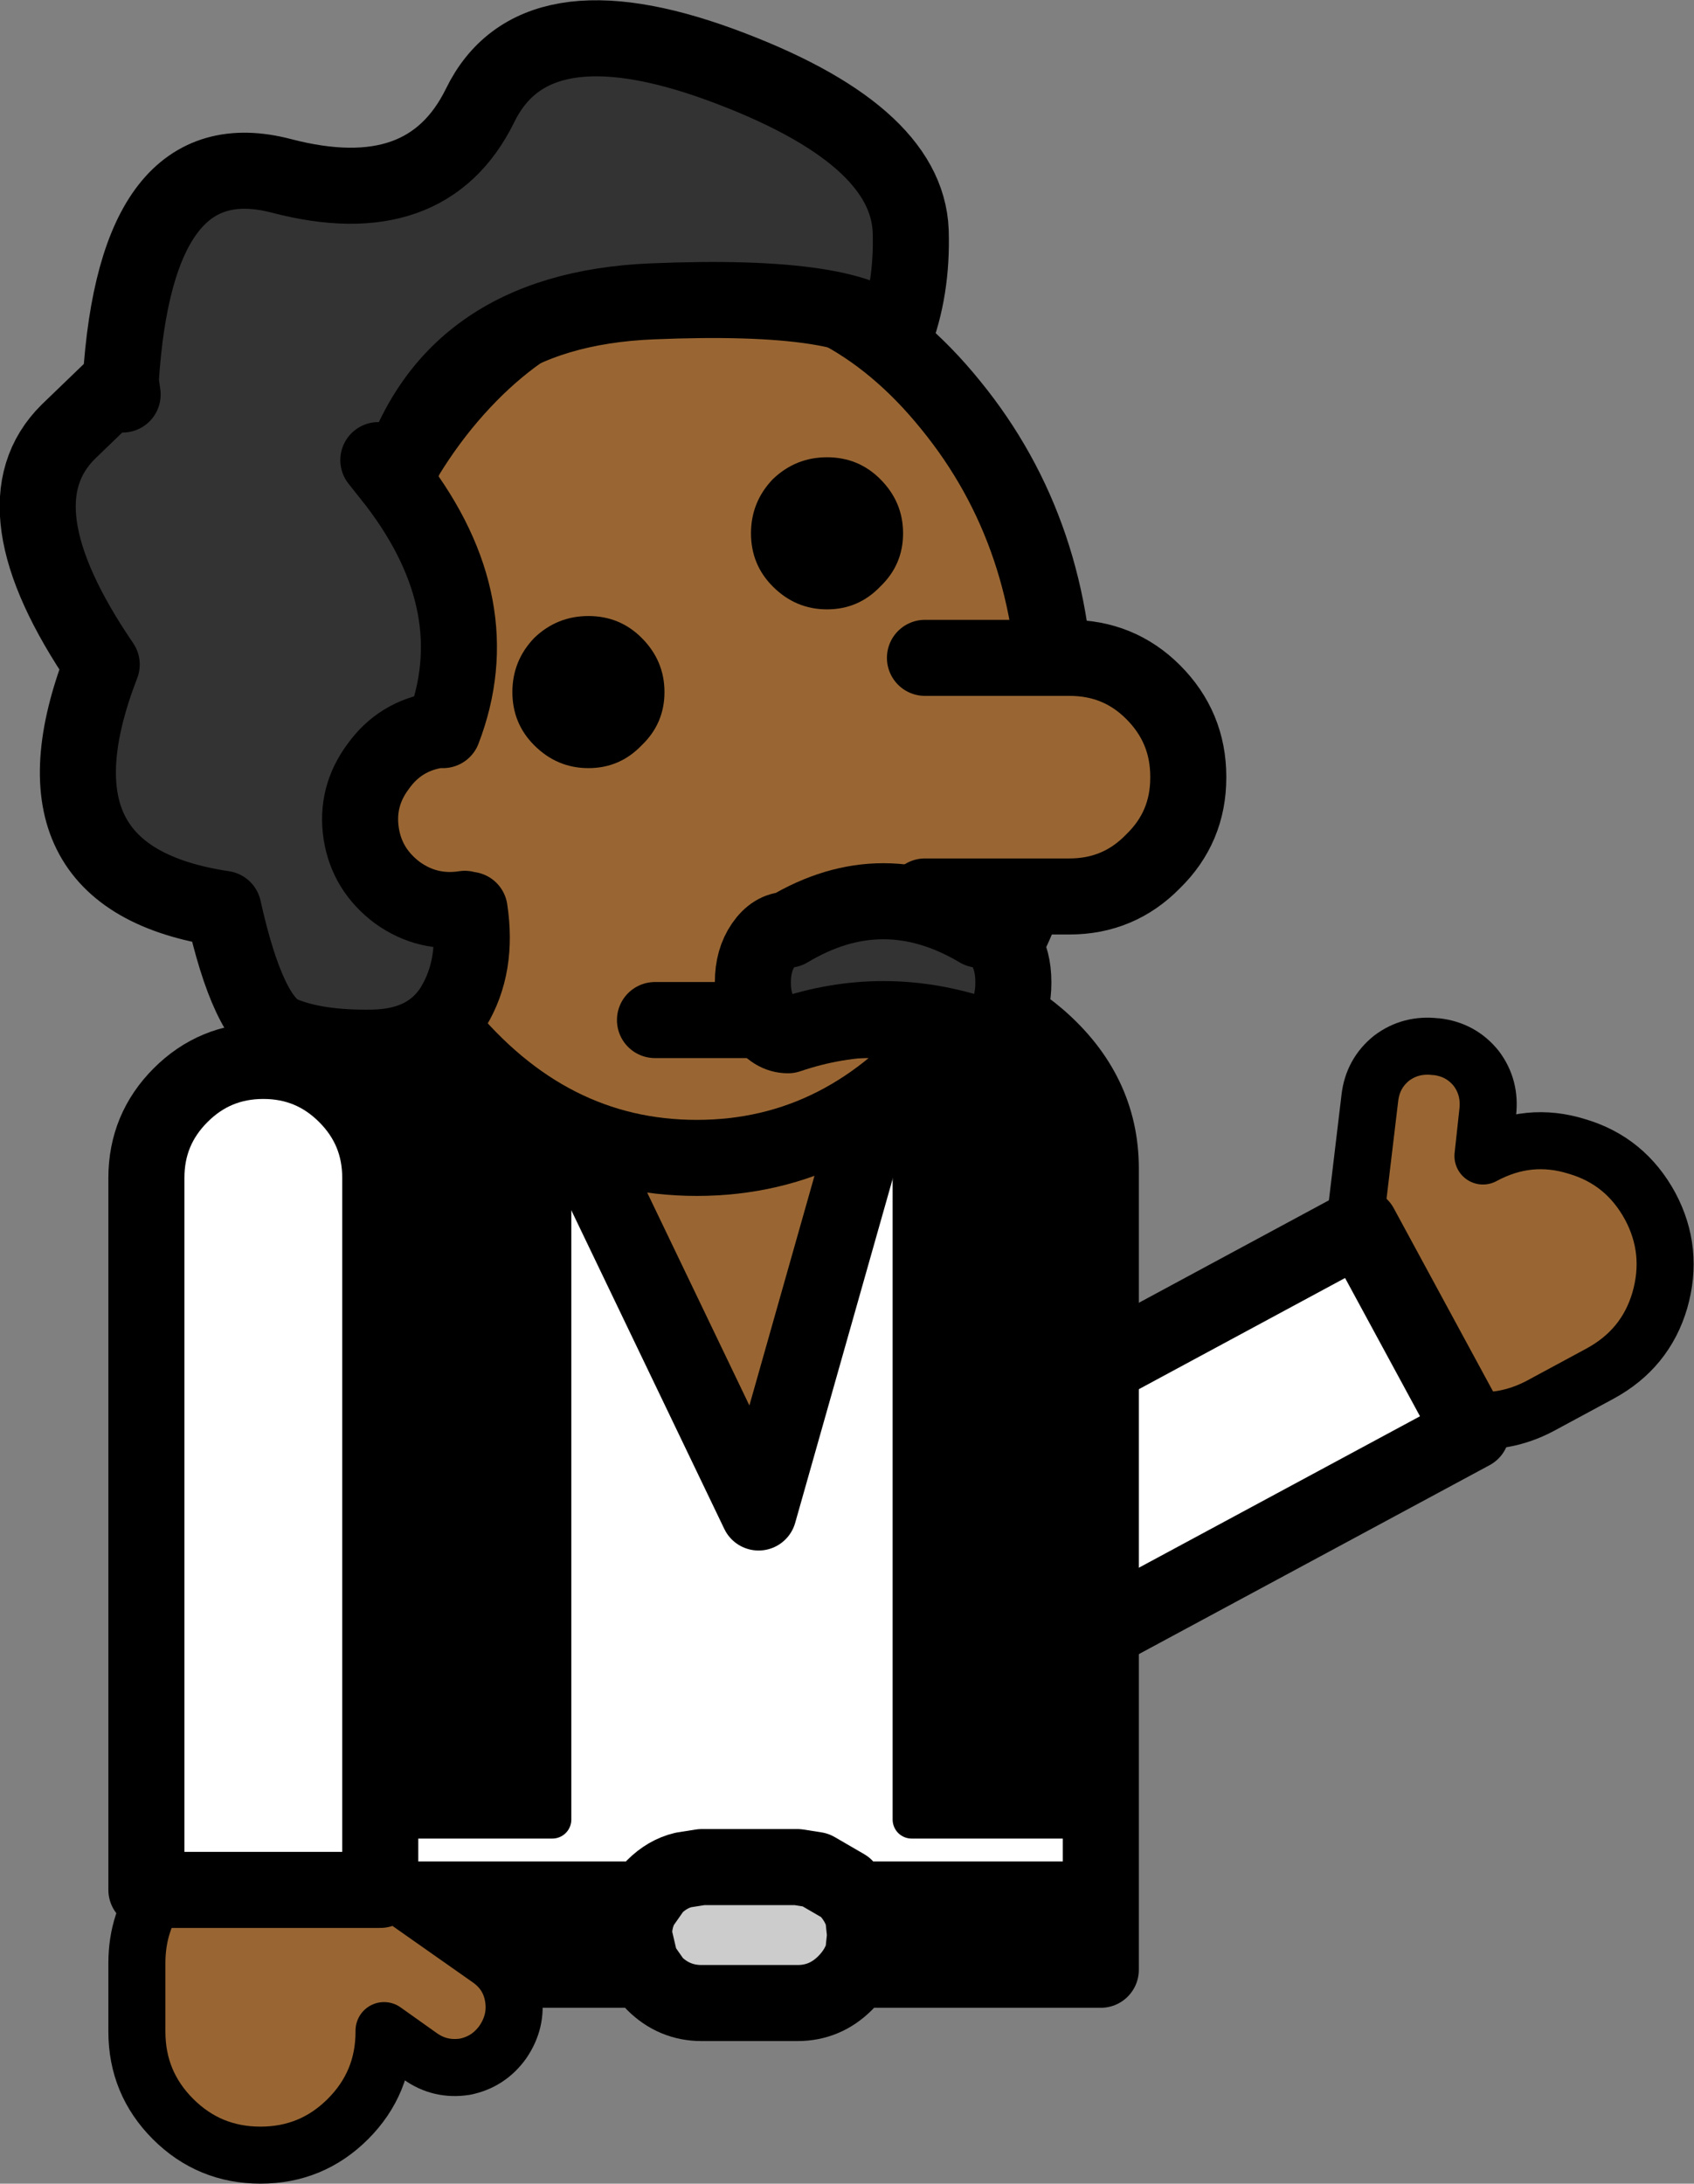 <?xml version="1.0" encoding="UTF-8" standalone="no"?>
<svg xmlns:xlink="http://www.w3.org/1999/xlink" height="114.85px" width="89.1px" xmlns="http://www.w3.org/2000/svg">
  <rect width="100%" height="100%" fill="#808080" stroke="none"/>
  <g transform="matrix(1.0, 0.0, 0.0, 1.0, 35.1, 78.55)">
    <path d="M36.1 -13.85 L36.15 -14.1 36.45 -14.05 36.1 -13.85" fill="#ffffcc" fill-rule="evenodd" stroke="none"/>
    <path d="M36.1 -13.85 L36.45 -14.05 41.95 -3.9 42.3 -3.25 9.35 14.5 Q7.1 15.7 4.7 14.95 2.25 14.2 1.05 12.0 -0.2 9.75 0.55 7.3 1.3 4.85 3.55 3.7 L36.1 -13.85" fill="#ffffff" fill-rule="evenodd" stroke="none"/>
    <path d="M36.45 -14.05 L36.15 -14.1 36.95 -20.8 Q37.1 -22.1 38.1 -22.9 39.1 -23.65 40.4 -23.5 L40.45 -23.5 Q41.75 -23.35 42.55 -22.35 43.3 -21.35 43.15 -20.05 L42.9 -17.75 Q45.3 -19.05 47.85 -18.25 50.4 -17.5 51.7 -15.1 52.95 -12.75 52.2 -10.15 51.45 -7.6 49.05 -6.3 L45.9 -4.6 Q44.0 -3.6 41.95 -3.9 L36.45 -14.05" fill="#996633" fill-rule="evenodd" stroke="none"/>
    <path d="M36.15 -14.1 L36.1 -13.85 M36.15 -14.1 L36.95 -20.8 Q37.1 -22.1 38.1 -22.9 39.1 -23.65 40.4 -23.5 L40.45 -23.5 Q41.75 -23.35 42.55 -22.35 43.3 -21.35 43.15 -20.05 L42.9 -17.75 Q45.3 -19.05 47.85 -18.25 50.4 -17.5 51.7 -15.1 52.95 -12.75 52.2 -10.15 51.45 -7.6 49.05 -6.3 L45.9 -4.6 Q44.0 -3.6 41.95 -3.9" fill="none" stroke="#000000" stroke-linecap="round" stroke-linejoin="round" stroke-width="3.0"/>
    <path d="M36.1 -13.85 L36.45 -14.05 41.95 -3.9 42.3 -3.25 9.35 14.5 Q7.1 15.7 4.7 14.95 2.25 14.2 1.05 12.0 -0.2 9.75 0.55 7.3 1.3 4.85 3.55 3.7 L36.1 -13.85" fill="none" stroke="#000000" stroke-linecap="round" stroke-linejoin="round" stroke-width="4.0"/>
    <path d="M-6.05 -21.55 L-6.05 -21.6 4.8 1.0 -6.05 -21.55" fill="#ffffcc" fill-rule="evenodd" stroke="none"/>
    <path d="M22.8 17.15 L22.8 21.35 10.3 21.35 10.3 19.8 7.8 19.8 6.85 19.65 1.8 19.65 0.85 19.8 -1.4 19.8 -1.4 21.35 -22.8 21.35 -22.8 17.15 -6.05 17.15 -6.05 -21.55 4.8 1.0 12.65 -26.7 12.85 -26.7 12.85 17.15 22.8 17.15" fill="#ffffff" fill-rule="evenodd" stroke="none"/>
    <path d="M12.85 -26.7 Q16.7 -26.35 19.5 -23.95 22.8 -21.1 22.8 -17.1 L22.8 17.15 12.85 17.15 12.85 -26.7 M-22.8 17.15 L-22.8 -17.1 Q-22.85 -21.1 -19.6 -23.95 -16.3 -26.75 -11.7 -26.75 L-6.05 -26.75 -6.05 -21.6 -6.05 -21.55 -6.05 17.15 -22.8 17.15 M-7.55 -24.75 L-6.05 -21.6 -7.55 -24.75" fill="#000000" fill-rule="evenodd" stroke="none"/>
    <path d="M10.3 24.2 Q10.05 25.05 9.35 25.75 8.3 26.8 6.85 26.8 L1.8 26.8 Q0.35 26.8 -0.7 25.75 L-1.4 24.75 -1.75 23.25 -1.75 23.2 Q-1.75 22.4 -1.4 21.7 L-0.7 20.7 Q0.0 20.0 0.85 19.8 L1.8 19.65 6.85 19.65 7.8 19.8 9.35 20.7 Q10.05 21.4 10.3 22.25 L10.4 23.2 10.4 23.25 10.3 24.2" fill="#cccccc" fill-rule="evenodd" stroke="none"/>
    <path d="M22.8 21.35 L22.8 25.05 10.3 25.05 10.3 24.2 10.4 23.25 10.4 23.2 10.3 22.25 10.3 21.35 22.8 21.35 M-1.4 24.75 L-1.4 25.05 -22.8 25.05 -22.8 21.35 -1.4 21.35 -1.4 21.7 Q-1.75 22.4 -1.75 23.2 L-1.75 23.25 -1.4 24.75" fill="#666666" fill-rule="evenodd" stroke="none"/>
    <path d="M-6.05 -26.75 L11.65 -26.75 12.65 -26.7 4.8 1.0 -6.05 -21.6 -6.05 -26.75" fill="#996633" fill-rule="evenodd" stroke="none"/>
    <path d="M12.85 -26.7 Q16.7 -26.35 19.5 -23.95 22.8 -21.1 22.8 -17.1 L22.8 17.15 22.8 21.35 22.8 25.05 10.3 25.05 M10.3 24.2 Q10.05 25.05 9.35 25.75 8.3 26.8 6.85 26.8 L1.8 26.8 Q0.35 26.8 -0.7 25.75 L-1.4 24.75 -1.75 23.25 -1.75 23.2 Q-1.75 22.4 -1.4 21.7 L-0.7 20.7 Q0.0 20.0 0.85 19.8 L1.8 19.65 6.85 19.65 7.8 19.8 9.35 20.7 Q10.05 21.4 10.3 22.25 L10.4 23.2 10.4 23.25 10.3 24.2 M-1.4 25.05 L-22.8 25.05 -22.8 21.35 -22.8 17.15 -22.8 -17.1 Q-22.85 -21.1 -19.6 -23.95 -16.3 -26.75 -11.7 -26.75 L-6.05 -26.75 11.65 -26.75 12.65 -26.7 4.8 1.0 -6.05 -21.6 -7.55 -24.75 M-1.4 21.35 L-22.8 21.35 M10.3 21.35 L22.8 21.35" fill="none" stroke="#000000" stroke-linecap="round" stroke-linejoin="round" stroke-width="4.0"/>
    <path d="M10.3 25.05 L10.3 24.2 M-1.4 24.75 L-1.4 25.05 M12.65 -26.7 L12.85 -26.7 12.85 17.15 22.8 17.15 M-6.05 -21.6 L-6.05 -26.75 M-6.05 -21.55 L-6.05 -21.6 M-1.4 21.7 L-1.4 21.35 M-6.05 -21.55 L-6.05 17.15 -22.8 17.15 M10.3 22.25 L10.3 21.35" fill="none" stroke="#000000" stroke-linecap="round" stroke-linejoin="round" stroke-width="2.0"/>
    <path d="M14.9 -57.25 Q20.45 -50.45 20.45 -40.85 20.45 -31.25 14.9 -24.45 9.4 -17.65 1.55 -17.65 -6.3 -17.65 -11.85 -24.45 -17.35 -31.25 -17.35 -40.85 -17.35 -50.45 -11.85 -57.25 -6.3 -64.05 1.55 -64.05 9.4 -64.05 14.9 -57.25 M11.45 -24.9 L-0.65 -24.9 11.45 -24.9" fill="#996633" fill-rule="evenodd" stroke="none"/>
    <path d="M14.9 -57.25 Q20.45 -50.45 20.45 -40.85 20.45 -31.25 14.9 -24.45 9.4 -17.65 1.55 -17.65 -6.3 -17.65 -11.85 -24.45 -17.35 -31.25 -17.35 -40.85 -17.35 -50.45 -11.85 -57.25 -6.3 -64.05 1.55 -64.05 9.4 -64.05 14.9 -57.25 M-0.65 -24.9 L11.45 -24.9" fill="none" stroke="#000000" stroke-linecap="round" stroke-linejoin="round" stroke-width="4.0"/>
    <path d="M5.05 -24.9 Q4.5 -25.7 4.5 -26.85 L4.5 -26.9 Q4.5 -28.05 5.05 -28.85 5.6 -29.65 6.35 -29.65 11.35 -32.65 16.4 -29.65 17.15 -29.65 17.7 -28.85 18.2 -28.05 18.2 -26.9 L18.2 -26.85 Q18.2 -25.7 17.7 -24.9 17.15 -24.1 16.4 -24.1 11.35 -25.8 6.35 -24.1 5.6 -24.1 5.05 -24.9" fill="#333333" fill-rule="evenodd" stroke="none"/>
    <path d="M5.05 -24.9 Q5.6 -24.1 6.35 -24.1 11.35 -25.8 16.4 -24.1 17.15 -24.1 17.7 -24.9 18.2 -25.7 18.2 -26.85 L18.2 -26.9 Q18.2 -28.05 17.7 -28.85 17.15 -29.65 16.4 -29.65 11.35 -32.65 6.35 -29.65 5.6 -29.65 5.05 -28.85 4.5 -28.05 4.5 -26.9 L4.5 -26.85 Q4.5 -25.7 5.05 -24.9 Z" fill="none" stroke="#000000" stroke-linecap="round" stroke-linejoin="round" stroke-width="4.0"/>
    <path d="M13.55 -43.95 L21.15 -43.95 Q23.75 -43.95 25.55 -42.15 27.4 -40.3 27.4 -37.7 L27.4 -37.65 Q27.4 -35.05 25.55 -33.25 23.75 -31.4 21.15 -31.4 L13.55 -31.4 13.55 -43.95" fill="#996633" fill-rule="evenodd" stroke="none"/>
    <path d="M5.55 -53.35 Q6.75 -54.5 8.4 -54.5 10.05 -54.5 11.2 -53.35 12.4 -52.15 12.4 -50.5 12.4 -48.85 11.2 -47.7 10.05 -46.5 8.4 -46.5 6.75 -46.5 5.55 -47.7 4.4 -48.85 4.4 -50.5 4.4 -52.15 5.55 -53.35 M-8.15 -42.15 Q-8.15 -43.8 -7.0 -45.0 -5.8 -46.15 -4.15 -46.15 -2.5 -46.15 -1.35 -45.0 -0.15 -43.8 -0.15 -42.15 -0.15 -40.5 -1.35 -39.35 -2.5 -38.15 -4.15 -38.15 -5.8 -38.15 -7.0 -39.35 -8.15 -40.5 -8.15 -42.15" fill="#000000" fill-rule="evenodd" stroke="none"/>
    <path d="M13.55 -31.4 L21.15 -31.4 Q23.75 -31.4 25.55 -33.25 27.4 -35.05 27.4 -37.65 L27.4 -37.7 Q27.4 -40.3 25.55 -42.15 23.75 -43.95 21.15 -43.95 L13.55 -43.95" fill="none" stroke="#000000" stroke-linecap="round" stroke-linejoin="round" stroke-width="4.0"/>
    <path d="M-10.4 -30.7 Q-9.95 -27.75 -11.25 -25.6 -12.55 -23.5 -15.5 -23.45 -18.45 -23.4 -20.25 -24.15 -22.05 -24.9 -23.35 -30.75 -34.1 -32.35 -29.75 -43.6 -35.45 -51.95 -31.5 -55.85 L-28.75 -58.5 Q-27.95 -71.3 -20.3 -69.3 -12.65 -67.3 -9.85 -73.0 -7.05 -78.75 2.8 -75.15 12.6 -71.55 12.8 -66.4 12.9 -63.3 11.9 -60.75 10.0 -63.15 -0.8 -62.7 -11.6 -62.25 -14.25 -53.15 -9.3 -46.65 -11.8 -40.15 L-12.1 -40.15 Q-14.05 -39.85 -15.2 -38.25 -16.4 -36.65 -16.1 -34.7 -15.8 -32.8 -14.2 -31.6 -12.6 -30.45 -10.65 -30.75 L-10.4 -30.7 M-28.75 -58.5 L-28.65 -57.8 -28.75 -58.5 M-14.25 -53.15 L-15.2 -54.35 -14.25 -53.15" fill="#333333" fill-rule="evenodd" stroke="none"/>
    <path d="M-10.4 -30.7 Q-9.95 -27.75 -11.25 -25.6 -12.55 -23.5 -15.5 -23.45 -18.45 -23.4 -20.25 -24.15 -22.05 -24.9 -23.35 -30.75 -34.1 -32.35 -29.75 -43.6 -35.45 -51.95 -31.5 -55.85 L-28.75 -58.5 Q-27.95 -71.3 -20.3 -69.3 -12.65 -67.3 -9.85 -73.0 -7.05 -78.75 2.8 -75.15 12.6 -71.55 12.8 -66.4 12.9 -63.3 11.9 -60.75 10.0 -63.15 -0.8 -62.7 -11.6 -62.25 -14.25 -53.15 -9.3 -46.65 -11.8 -40.15 L-12.1 -40.15 Q-14.05 -39.85 -15.2 -38.25 -16.4 -36.65 -16.1 -34.7 -15.8 -32.8 -14.2 -31.6 -12.6 -30.45 -10.65 -30.75 M-15.2 -54.35 L-14.25 -53.15 M-28.65 -57.8 L-28.75 -58.5" fill="none" stroke="#000000" stroke-linecap="round" stroke-linejoin="round" stroke-width="4.0"/>
    <path d="M-15.1 20.85 L-15.1 20.45 -14.9 20.6 -15.1 20.85" fill="#ffffcc" fill-rule="evenodd" stroke="none"/>
    <path d="M-26.65 20.85 L-27.4 20.85 -27.4 -16.6 Q-27.4 -19.15 -25.6 -20.95 -23.8 -22.75 -21.25 -22.75 -18.7 -22.75 -16.9 -20.95 -15.1 -19.15 -15.1 -16.6 L-15.1 20.45 -15.1 20.85 -26.65 20.85" fill="#ffffff" fill-rule="evenodd" stroke="none"/>
    <path d="M-26.65 20.85 L-15.1 20.85 -14.9 20.6 -9.35 24.5 Q-8.3 25.25 -8.1 26.5 -7.9 27.75 -8.65 28.85 -9.4 29.9 -10.65 30.15 -11.95 30.35 -13.0 29.6 L-14.9 28.25 -14.9 28.3 Q-14.9 31.0 -16.8 32.9 -18.7 34.8 -21.4 34.8 -24.1 34.8 -26.0 32.9 -27.9 31.0 -27.9 28.3 L-27.9 24.7 Q-27.9 22.5 -26.65 20.85" fill="#996633" fill-rule="evenodd" stroke="none"/>
    <path d="M-15.1 20.45 L-14.9 20.6 -9.35 24.5 Q-8.3 25.25 -8.1 26.5 -7.9 27.75 -8.65 28.85 -9.4 29.9 -10.65 30.15 -11.95 30.35 -13.0 29.6 L-14.9 28.25 -14.9 28.3 Q-14.9 31.0 -16.8 32.9 -18.7 34.8 -21.4 34.8 -24.1 34.8 -26.0 32.9 -27.9 31.0 -27.9 28.3 L-27.9 24.7 Q-27.9 22.5 -26.65 20.85" fill="none" stroke="#000000" stroke-linecap="round" stroke-linejoin="round" stroke-width="3.0"/>
    <path d="M-15.1 20.45 L-15.1 -16.6 Q-15.1 -19.15 -16.9 -20.95 -18.7 -22.75 -21.25 -22.75 -23.8 -22.75 -25.6 -20.95 -27.4 -19.15 -27.4 -16.6 L-27.4 20.85 -26.65 20.85 -15.1 20.85 -15.1 20.45 Z" fill="none" stroke="#000000" stroke-linecap="round" stroke-linejoin="round" stroke-width="4.0"/>
  </g>
</svg>
